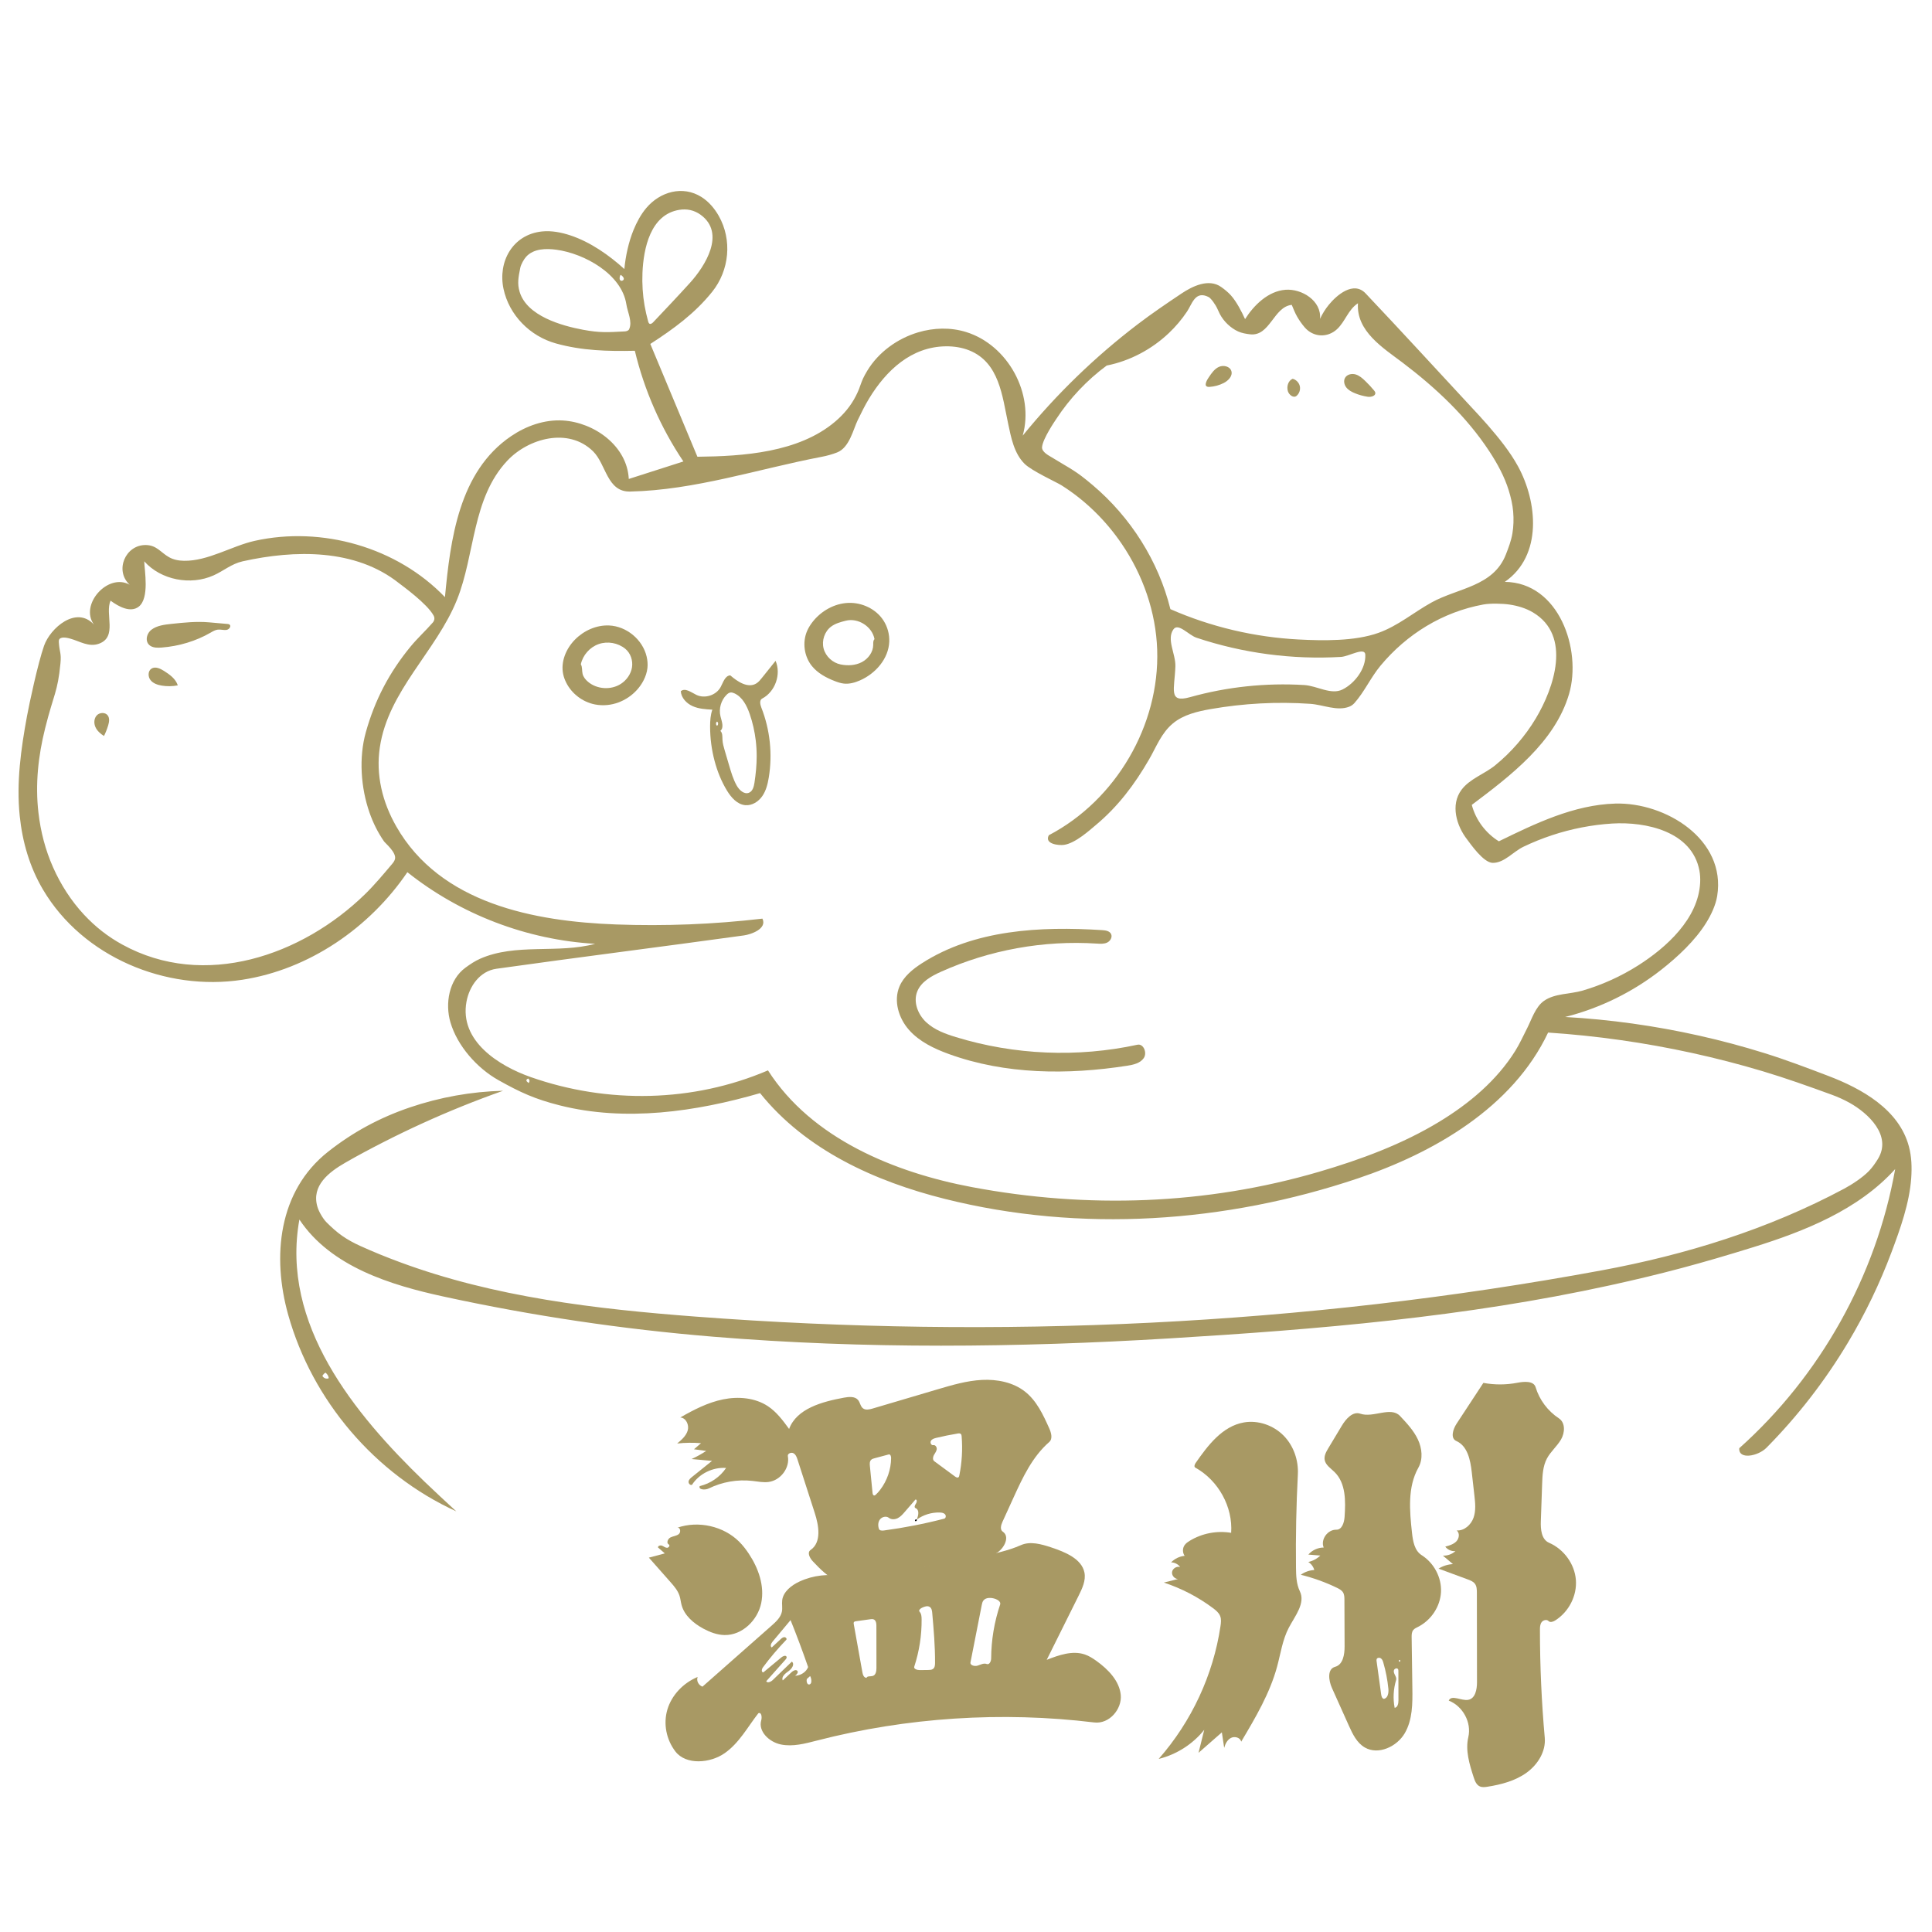 <?xml version="1.0" encoding="UTF-8" standalone="no"?>
<!DOCTYPE svg PUBLIC "-//W3C//DTD SVG 1.1//EN" "http://www.w3.org/Graphics/SVG/1.1/DTD/svg11.dtd">
<svg width="100%" height="100%" viewBox="0 0 1846 1846" version="1.1" xmlns="http://www.w3.org/2000/svg" xmlns:xlink="http://www.w3.org/1999/xlink" xml:space="preserve" xmlns:serif="http://www.serif.com/" style="fill-rule:evenodd;clip-rule:evenodd;stroke-linejoin:round;stroke-miterlimit:2;">
    <g transform="matrix(1.075,0,0,1.048,-65.791,-50.562)">
        <path d="M663.236,1441.09C681.94,1434.46 704.27,1439.64 718.16,1453.8C721.401,1457.11 724.193,1460.84 726.713,1464.72C735.349,1478.03 740.919,1494.23 737.797,1509.79C734.675,1525.34 720.959,1539.32 705.096,1538.95C698.569,1538.8 692.289,1536.36 686.563,1533.22C677.785,1528.41 669.529,1521.25 666.996,1511.56C666.266,1508.77 666.037,1505.86 665.167,1503.11C663.633,1498.27 660.236,1494.27 656.92,1490.42C650.591,1483.08 644.261,1475.73 637.932,1468.38C642.653,1467.09 647.374,1465.81 652.095,1464.52C650.076,1462.71 648.058,1460.9 646.039,1459.09C645.941,1457.51 648.218,1456.9 649.687,1457.5C651.156,1458.11 652.419,1459.33 654.004,1459.41C655.589,1459.49 657.039,1457.14 655.64,1456.39C653.257,1455.12 654.71,1451.21 657.112,1449.97C659.515,1448.73 662.509,1448.65 664.564,1446.89C666.62,1445.13 665.888,1440.55 663.236,1441.09Z" style="fill:rgb(168,153,100);fill-rule:nonzero;"/>
    </g>
    <g transform="matrix(1.075,0,0,1.048,-65.791,-50.562)">
        <path d="M1371.67,1411.65C1370.89,1404.54 1370.1,1397.42 1369.32,1390.3C1368.12,1379.39 1365.62,1366.6 1355.64,1362.05C1350.16,1359.56 1352.61,1351.32 1355.85,1346.26C1363.79,1333.86 1371.73,1321.45 1379.66,1309.06C1389.62,1310.96 1399.95,1310.92 1409.89,1308.94C1415.93,1307.73 1424.37,1307.1 1426.1,1313.02C1429.44,1324.48 1436.89,1334.7 1446.78,1341.38C1452.67,1345.36 1452.18,1354.48 1448.68,1360.66C1445.17,1366.84 1439.49,1371.61 1436.2,1377.91C1432.51,1384.97 1432.16,1393.24 1431.89,1401.19C1431.5,1412.51 1431.12,1423.82 1430.73,1435.13C1430.47,1442.59 1431.24,1451.8 1438.06,1454.84C1451.28,1460.73 1460.78,1474.22 1461.88,1488.65C1462.98,1503.08 1455.63,1517.85 1443.46,1525.67C1441.66,1526.84 1439.04,1527.76 1437.58,1526.19C1435.93,1524.43 1432.74,1525.33 1431.37,1527.32C1430,1529.32 1429.94,1531.9 1429.94,1534.32C1429.94,1567.13 1431.37,1599.94 1434.22,1632.63C1435.3,1645.04 1428.04,1657.1 1418.02,1664.49C1408,1671.89 1395.58,1675.27 1383.29,1677.25C1381.06,1677.61 1378.68,1677.91 1376.61,1677C1373.43,1675.61 1372.07,1671.92 1371.03,1668.61C1367.29,1656.73 1363.51,1644.15 1366.28,1632C1369.3,1618.72 1361.5,1603.81 1348.87,1598.72C1351.38,1593.04 1359.98,1599.09 1366.1,1598.04C1372.51,1596.94 1374,1588.53 1373.99,1582.03C1373.95,1554.82 1373.92,1527.6 1373.88,1500.39C1373.88,1497.51 1373.81,1494.4 1372.07,1492.1C1370.55,1490.09 1368.08,1489.11 1365.73,1488.22C1357.09,1484.96 1348.45,1481.69 1339.82,1478.42C1343.62,1475.95 1348.08,1474.5 1352.61,1474.28C1349.64,1471.69 1346.67,1469.12 1343.7,1466.54C1347.76,1466.73 1351.86,1465.21 1354.82,1462.44C1351.38,1462.78 1347.8,1461.16 1345.79,1458.35C1349.37,1457.35 1353.14,1456.23 1355.68,1453.51C1358.21,1450.79 1358.82,1445.91 1355.92,1443.58C1362.72,1444.08 1368.74,1438.38 1370.94,1431.93C1373.14,1425.47 1372.42,1418.43 1371.67,1411.65Z" style="fill:rgb(168,153,100);fill-rule:nonzero;"/>
    </g>
    <g transform="matrix(1.075,0,0,1.048,-65.791,-50.562)">
        <path d="M1145.68,1521.56C1144.51,1518.57 1141.92,1516.39 1139.37,1514.44C1126.21,1504.33 1111.38,1496.42 1095.66,1491.11C1099.85,1490.04 1104.04,1488.96 1108.23,1487.89C1105.07,1487.73 1102.44,1484.45 1102.98,1481.33C1103.53,1478.21 1107.1,1476.01 1110.13,1476.92C1108.34,1474.34 1105.24,1472.72 1102.09,1472.71C1105.23,1469.37 1109.58,1467.21 1114.14,1466.72C1112.16,1463.88 1112.16,1459.81 1114.12,1456.96C1115.25,1455.33 1116.89,1454.14 1118.56,1453.09C1129.41,1446.22 1142.84,1443.56 1155.48,1445.76C1157.08,1422.12 1144.21,1398.08 1123.64,1386.31C1122.27,1385.53 1123,1383.43 1123.89,1382.12C1134.78,1366.02 1147.68,1348.54 1166.82,1345.11C1179.53,1342.84 1193.08,1347.77 1202.04,1357.06C1211,1366.34 1215.42,1379.6 1214.77,1392.49C1213.34,1420.76 1212.79,1449.08 1213.11,1477.38C1213.2,1484.76 1213.4,1492.39 1216.55,1499.06C1221.67,1509.91 1212.28,1521.49 1206.79,1532.15C1201.15,1543.12 1199.51,1555.62 1196.37,1567.54C1189.93,1592.04 1177.09,1614.29 1164.39,1636.2C1163.76,1632.5 1158.7,1630.99 1155.37,1632.72C1152.04,1634.44 1150.27,1638.17 1149.28,1641.8C1148.59,1637.09 1147.9,1632.38 1147.22,1627.67C1140.31,1633.89 1133.4,1640.1 1126.49,1646.32C1128.18,1639.33 1129.87,1632.34 1131.56,1625.35C1121.49,1638.35 1106.99,1647.86 1091.06,1651.9C1120.3,1617.8 1139.59,1575.28 1146,1530.83C1146.45,1527.73 1146.82,1524.47 1145.68,1521.56L1145.68,1521.56Z" style="fill:rgb(168,153,100);fill-rule:nonzero;"/>
    </g>
    <path d="M1076.84,1018.32C1020.07,1027.13 960.671,1026.74 906.665,1007.13C892.583,1002.02 878.55,995.337 868.596,984.139C858.643,972.942 853.592,956.34 859.436,942.544C863.534,932.87 872.19,925.93 881.035,920.259C930.994,888.232 993.924,884.938 1053.15,888.723C1056.34,888.927 1060.09,889.494 1061.57,892.337C1063.12,895.32 1060.94,899.138 1057.91,900.593C1054.88,902.047 1051.35,901.808 1048,901.59C997.153,898.293 945.537,907.624 899.065,928.515C889.787,932.685 879.951,938.114 876.312,947.613C872.479,957.617 877.089,969.324 884.898,976.658C892.707,983.992 903.122,987.8 913.365,990.94C969.277,1008.08 1029.6,1010.61 1086.75,998.232C1092.66,996.951 1096.27,1005.98 1092.86,1010.97C1089.44,1015.97 1082.82,1017.39 1076.84,1018.32L1076.84,1018.32Z" style="fill:rgb(168,153,100);fill-rule:nonzero;"/>
    <g transform="matrix(1.075,0,0,1.048,-65.791,-50.562)">
        <path d="M1224.05,1472.35C1228.06,1471.43 1231.81,1469.37 1234.73,1466.48C1231.19,1466.18 1227.64,1465.89 1224.1,1465.6C1227.41,1461.61 1232.54,1459.19 1237.73,1459.17C1234.79,1451.96 1241.13,1442.75 1248.91,1442.92C1254.02,1443.03 1255.96,1436.36 1256.3,1431.26C1257.25,1416.9 1257.54,1400.62 1247.42,1390.38C1244.06,1386.98 1239.49,1384.09 1238.62,1379.39C1237.91,1375.57 1239.95,1371.84 1241.91,1368.49C1245.88,1361.7 1249.86,1354.91 1253.84,1348.12C1257.46,1341.92 1263.51,1334.76 1270.27,1337.15C1281.81,1341.24 1297.33,1330.22 1305.6,1339.25C1311.61,1345.81 1317.72,1352.52 1321.44,1360.6C1325.16,1368.69 1326.17,1378.53 1321.9,1386.34C1312.17,1404.1 1314.07,1425.69 1316.23,1445.82C1317.04,1453.4 1318.45,1462 1324.84,1466.15C1335.87,1473.34 1342.65,1486.61 1341.99,1499.76C1341.34,1512.91 1333.27,1525.44 1321.58,1531.5C1320.05,1532.29 1318.4,1533.03 1317.34,1534.39C1315.91,1536.22 1315.88,1538.75 1315.91,1541.08C1316.12,1556.49 1316.33,1571.91 1316.54,1587.33C1316.74,1601.38 1316.74,1616.19 1309.81,1628.42C1302.88,1640.64 1286.4,1648.64 1274.31,1641.48C1267.18,1637.27 1263.44,1629.2 1260.12,1621.62C1255.11,1610.16 1250.09,1598.71 1245.08,1587.25C1242.1,1580.45 1240.7,1569.92 1247.86,1567.93C1254.98,1565.96 1256.34,1556.61 1256.31,1549.22C1256.26,1535.09 1256.21,1520.96 1256.16,1506.84C1256.15,1504.48 1256.1,1501.99 1254.86,1499.98C1253.66,1498.04 1251.53,1496.89 1249.48,1495.87C1239.25,1490.79 1228.46,1486.81 1217.38,1484.01C1220.83,1481.44 1225.05,1479.9 1229.35,1479.67C1228.59,1476.68 1226.65,1474.01 1224.05,1472.35M1288.81,1593.01C1289.04,1594.67 1289.52,1596.65 1291.12,1597.14C1294.84,1596.6 1295.58,1591.59 1295.22,1587.85C1294.44,1579.85 1292.95,1571.91 1290.75,1564.17C1290.35,1562.73 1289.85,1561.2 1288.67,1560.28C1287.49,1559.36 1285.41,1559.49 1284.83,1560.87C1284.59,1561.47 1284.67,1562.14 1284.75,1562.78C1286.11,1572.86 1287.46,1582.93 1288.81,1593.01M1304.18,1598.57C1304.16,1589.65 1304.14,1580.74 1304.12,1571.82C1304.12,1571.16 1304.1,1570.46 1303.72,1569.93C1302.8,1568.67 1300.58,1569.59 1300.15,1571.08C1299.73,1572.58 1300.45,1574.13 1301.14,1575.52C1301.84,1576.91 1302.55,1578.47 1302.11,1579.96C1299.68,1588.16 1299.23,1596.93 1300.8,1605.33C1303.53,1604.91 1304.18,1601.33 1304.18,1598.57M1305.18,1561.6C1304.32,1561.64 1304.29,1563.24 1305.15,1563.31C1306.01,1563.25 1305.99,1561.63 1305.12,1561.6L1305.18,1561.6Z" style="fill:rgb(168,153,100);fill-rule:nonzero;"/>
    </g>
    <path d="M144.69,638.893C148.346,636.501 153.16,638.79 156.84,641.142C162.265,644.61 167.93,648.705 169.87,654.844C164.834,655.837 159.621,655.919 154.557,655.087C150.513,654.422 146.313,653.01 143.783,649.786C141.254,646.562 141.261,641.137 144.69,638.893L144.69,638.893Z" style="fill:rgb(168,153,100);fill-rule:nonzero;"/>
    <path d="M102.939,683.578C104.92,686.248 104.295,689.988 103.337,693.172C102.295,696.629 100.965,700 99.363,703.236C95.986,701.121 92.831,698.381 91.195,694.748C89.558,691.115 89.752,686.46 92.463,683.54C95.174,680.619 100.564,680.377 102.939,683.578Z" style="fill:rgb(168,153,100);fill-rule:nonzero;"/>
    <path d="M697.756,645.299C704.818,651.46 714.793,657.942 722.735,652.967C724.821,651.66 726.401,649.703 727.941,647.783C732.313,642.329 736.685,636.875 741.057,631.422C746.596,644.299 740.68,660.962 728.261,667.464C725.43,668.946 726.304,673.155 727.472,676.129C735.762,697.223 738.236,720.57 734.551,742.933C733.519,749.197 731.942,755.549 728.304,760.753C724.667,765.956 718.591,769.837 712.262,769.341C704.488,768.732 698.659,762.054 694.606,755.392C689.289,746.65 685.443,737.054 682.805,727.167C679.925,716.371 678.47,705.197 678.489,694.023C678.499,688.634 678.865,683.168 680.625,678.075C674.241,677.718 667.695,677.324 661.85,674.732C656.004,672.14 650.92,666.834 650.484,660.455C654.615,656.925 660.427,661.527 665.312,663.907C673.366,667.83 684.212,664.389 688.532,656.541C690.993,652.069 692.663,645.633 697.756,645.299M694.272,663.824C688.945,669.054 686.634,677.163 688.402,684.416C689.568,689.2 692.034,695.122 688.304,698.337C690.465,700.345 690.172,703.75 690.303,706.697C690.462,710.257 691.476,713.717 692.483,717.135C693.909,721.976 695.335,726.816 696.761,731.656C698.674,738.149 700.613,744.704 703.923,750.609C706.363,754.962 711.133,759.388 715.721,757.422C719.233,755.918 720.331,751.557 720.899,747.779C722.163,739.38 723.013,730.904 723.005,722.41C723,717.44 722.702,712.47 722.112,707.535C721.086,698.951 719.174,690.47 716.365,682.293C713.6,674.243 709.342,665.849 701.558,662.406C700.377,661.884 699.079,661.485 697.805,661.7C696.428,661.932 695.268,662.846 694.272,663.824M685.164,689.465C683.83,690.306 683.822,692.588 685.149,693.438C686.48,692.59 686.473,690.305 685.138,689.465L685.164,689.465Z" style="fill:rgb(168,153,100);fill-rule:nonzero;"/>
    <g transform="matrix(1.652,0,0,1.438,-143.557,-260.507)">
        <path d="M219.411,595.989C220.924,596.791 219.702,599.32 218.027,599.674C216.352,600.027 214.614,599.304 212.916,599.514C211.36,599.706 210.018,600.651 208.712,601.518C200.285,607.111 190.441,610.552 180.364,611.428C178.177,611.619 175.804,611.643 173.998,610.394C170.576,608.028 171.388,602.331 174.503,599.573C177.617,596.814 182.024,596.193 186.154,595.691C193.327,594.819 200.572,593.946 207.762,594.672C211.292,595.029 214.822,595.385 218.352,595.742C218.715,595.778 219.089,595.818 219.411,595.989Z" style="fill:rgb(168,153,100);fill-rule:nonzero;"/>
    </g>
    <path d="M771.249,602.696C772.614,599.585 774.459,596.698 776.563,594.031C784.74,583.669 797.29,576.596 810.479,576.055C823.668,575.514 837.182,581.914 844.263,593.053C848.033,598.984 849.947,606.078 849.67,613.1C849.029,629.376 836.651,643.536 821.742,650.097C816.876,652.238 811.562,653.73 806.278,653.152C803.262,652.822 800.36,651.83 797.533,650.731C789.36,647.555 781.333,643.245 775.808,636.436C768.286,627.168 766.457,613.628 771.249,602.696M834.366,616.088C834.379,614.188 834.173,611.983 835.58,610.706C833.401,598.701 819.937,590.064 808.117,593.088C803.237,594.337 798.219,595.65 794.182,598.661C787.889,603.355 784.966,612.05 786.944,619.648C788.922,627.246 795.58,633.357 803.28,634.889C810.071,636.24 817.4,635.86 823.526,632.631C829.651,629.402 834.317,623.012 834.366,616.088L834.366,616.088Z" style="fill:rgb(168,153,100);fill-rule:nonzero;"/>
    <path d="M1238.8,378.28C1235.97,380.633 1231.68,377.383 1230.58,373.871C1229.18,369.392 1230.78,363.652 1235.14,361.916C1238.48,362.783 1241.22,365.62 1241.97,368.982C1242.72,372.344 1241.45,376.077 1238.8,378.28Z" style="fill:rgb(168,153,100);fill-rule:nonzero;"/>
    <path d="M1285.22,360.945C1287.13,357.672 1291.64,356.696 1295.27,357.764C1298.91,358.831 1301.84,361.466 1304.56,364.11C1307.46,366.938 1310.27,369.872 1312.84,373.011C1313.35,373.638 1313.87,374.304 1314.04,375.095C1314.72,378.278 1310.04,379.581 1306.82,379.1C1302.55,378.462 1298.35,377.294 1294.37,375.632C1291.34,374.369 1288.34,372.744 1286.34,370.146C1284.34,367.548 1283.57,363.779 1285.22,360.945L1285.22,360.945Z" style="fill:rgb(168,153,100);fill-rule:nonzero;"/>
    <g transform="matrix(1.075,0,0,1.048,-65.791,-50.562)">
        <path d="M875.946,1433.66C875.257,1432.97 873.94,1434.29 874.629,1434.98C875.319,1435.66 876.636,1434.35 875.946,1433.66Z" style="fill-rule:nonzero;"/>
    </g>
    <path d="M1169.19,365.985C1165.02,368.091 1160.42,369.349 1155.76,369.661C1154.47,369.747 1152.91,369.62 1152.29,368.486C1151.97,367.911 1151.99,367.211 1152.1,366.564C1152.48,364.326 1153.76,362.36 1155.02,360.468C1157.62,356.547 1160.45,352.431 1164.74,350.513C1169.04,348.594 1175.18,350.038 1176.55,354.54C1177.99,359.267 1173.6,363.757 1169.19,365.985L1169.19,365.985Z" style="fill:rgb(168,153,100);fill-rule:nonzero;"/>
    <path d="M549.367,611.149C557.861,602.528 569.84,597.119 581.932,597.624C598.632,598.321 614.089,611.136 617.869,627.417C618.7,630.996 619.015,634.71 618.607,638.362C618.154,642.422 616.813,646.352 614.962,649.994C608.34,663.025 594.77,672.259 580.217,673.636C576.306,674.007 572.34,673.844 568.484,673.096C556.679,670.805 546.137,662.738 540.842,651.942C539.637,649.486 538.69,646.898 538.119,644.223C535.585,632.355 540.849,619.792 549.367,611.149M593.267,653.405C598.755,649.836 602.876,644.034 603.874,637.564C604.871,631.094 602.52,624.077 597.461,619.922C590.517,614.22 580.549,612.446 572.064,615.403C563.58,618.359 556.872,625.943 554.975,634.726C556.573,637.392 555.93,640.799 556.645,643.824C557.361,646.86 559.439,649.413 561.819,651.427C570.411,658.697 583.832,659.541 593.267,653.405Z" style="fill:rgb(168,153,100);fill-rule:nonzero;"/>
    <g transform="matrix(1.075,0,0,1.048,-65.791,-50.562)">
        <path d="M706.59,1386.61C694.729,1385.75 682.623,1391.88 676.29,1401.95C674.7,1402.7 672.949,1400.68 673.225,1398.94C673.502,1397.21 674.951,1395.93 676.306,1394.81C682.222,1389.93 688.138,1385.06 694.054,1380.18C688.001,1379.61 681.948,1379.04 675.896,1378.48C680.407,1376.37 684.75,1373.9 688.868,1371.1C685.254,1370.59 681.641,1370.08 678.028,1369.58C680.118,1367.73 682.209,1365.88 684.3,1364.03C677.244,1363.44 670.129,1363.54 663.092,1364.33C667,1360.98 671.103,1357.32 672.478,1352.36C673.853,1347.39 671.005,1340.94 665.865,1340.59C677.81,1333.55 690.268,1326.95 703.834,1324.1C717.399,1321.25 732.358,1322.55 743.808,1330.36C751.546,1335.64 757.143,1343.43 762.576,1351.06C769.295,1332.46 791.945,1326.19 811.376,1322.52C815.725,1321.7 821.001,1321.19 823.822,1324.6C825.743,1326.92 825.917,1330.52 828.329,1332.33C830.677,1334.08 833.98,1333.31 836.785,1332.46C856.074,1326.6 875.363,1320.75 894.652,1314.9C907.557,1310.99 920.618,1307.04 934.085,1306.34C947.552,1305.65 961.682,1308.51 972.196,1316.96C982.615,1325.33 988.345,1338.06 993.708,1350.3C995.535,1354.47 997.111,1360 993.717,1363.03C978.74,1376.43 970.161,1395.37 961.997,1413.73C958.728,1421.09 955.458,1428.44 952.188,1435.8C950.866,1438.77 949.834,1442.9 952.523,1444.73C958.867,1449.06 954.108,1459.28 947.8,1463.65C928.813,1476.82 903.21,1472.62 880.627,1477.51C867.96,1480.26 856.136,1485.95 843.724,1489.68C831.312,1493.41 817.518,1495.07 805.666,1489.82C796.918,1485.95 790.162,1478.75 783.661,1471.73C780.953,1468.8 778.38,1463.74 781.634,1461.44C791.591,1454.4 789.012,1439.21 785.352,1427.58C780.262,1411.4 775.171,1395.23 770.081,1379.05C769.375,1376.81 768.506,1374.36 766.456,1373.2C764.405,1372.05 761.039,1373.5 761.459,1375.82C763.392,1386.47 755.131,1397.89 744.403,1399.38C739.612,1400.05 734.776,1398.98 729.971,1398.42C716.731,1396.88 703.054,1399.31 691.158,1405.32C687.908,1406.96 681.756,1406.52 683.134,1403.15C692.658,1400.85 701.226,1394.81 706.59,1386.61M874.941,1415.35C871.742,1419.14 868.543,1422.93 865.344,1426.72C863.539,1428.86 861.67,1431.06 859.19,1432.36C856.71,1433.65 853.441,1433.86 851.266,1432.09C848.929,1430.2 845.121,1431.14 843.328,1433.56C841.535,1435.97 841.479,1439.33 842.425,1442.18C842.952,1443.78 845.14,1443.86 846.8,1443.63C864.871,1441.15 882.79,1437.55 900.42,1432.86C902.021,1432.44 902.237,1430 901.113,1428.79C899.989,1427.57 898.184,1427.31 896.529,1427.25C889.185,1426.99 881.774,1429.34 875.922,1433.78C877.572,1430.18 878.606,1424.79 874.961,1423.25C873.506,1422.63 874.351,1420.45 875.28,1419.17C876.21,1417.89 876.519,1415.42 874.941,1415.35M913.113,1395.1C913.595,1394.72 913.748,1394.07 913.866,1393.47C916.178,1381.76 916.876,1369.72 915.937,1357.82C915.874,1357.02 915.767,1356.15 915.178,1355.61C914.461,1354.95 913.352,1355.07 912.393,1355.23C906.045,1356.3 899.736,1357.62 893.486,1359.16C891.649,1359.62 889.634,1360.22 888.66,1361.85C887.686,1363.47 888.871,1366.21 890.723,1365.82C892.652,1365.42 894.109,1367.86 893.764,1369.8C893.419,1371.74 892.041,1373.32 891.164,1375.08C890.287,1376.85 890.067,1379.32 891.641,1380.5C897.782,1385.14 903.923,1389.78 910.064,1394.42C910.961,1395.1 912.225,1395.78 913.113,1395.1M838.592,1377.74C837.481,1378.04 836.318,1378.38 835.501,1379.19C834.094,1380.59 834.186,1382.85 834.376,1384.82C835.163,1393 835.95,1401.18 836.738,1409.37C836.833,1410.36 837.187,1411.62 838.183,1411.7C838.743,1411.74 839.233,1411.34 839.644,1410.96C841.088,1409.62 842.364,1408.1 843.54,1406.51C849.707,1398.21 853.157,1387.92 853.243,1377.58C853.255,1376.14 852.761,1374.24 851.326,1374.24C847.081,1375.4 842.836,1376.57 838.592,1377.74Z" style="fill:rgb(168,153,100);fill-rule:nonzero;"/>
    </g>
    <g transform="matrix(1.075,0,0,0.98,-65.791,37.96)">
        <path d="M832.574,1497.58C865.477,1492.16 898.257,1486 930.879,1479.1C943.796,1476.36 956.827,1473.47 968.712,1467.71C976.984,1463.71 986.776,1466.79 995.42,1469.91C1008.07,1474.48 1022.6,1481.15 1025.06,1494.37C1026.5,1502.12 1023.17,1509.87 1019.91,1517.05C1010.46,1537.89 1001,1558.75 991.544,1579.59C1002.3,1574.96 1014.39,1570.26 1025.37,1574.33C1029.13,1575.72 1032.45,1578.06 1035.6,1580.53C1046.36,1588.95 1056.18,1600.26 1057.36,1613.86C1058.54,1627.47 1047.28,1642.44 1033.75,1640.63C951.547,1629.66 867.114,1635.71 787.315,1658.28C776.841,1661.24 765.864,1664.51 755.251,1662.1C744.637,1659.68 734.995,1649.17 737.784,1638.65C738.597,1635.58 738.09,1630.26 735.241,1631.66C725.729,1645.02 718.394,1660.46 705.425,1670.5C692.456,1680.53 670.898,1682.37 661.514,1668.93C653.327,1657.19 650.652,1641.78 654.409,1627.97C658.166,1614.17 668.283,1602.23 681.287,1596.27C679.981,1599.87 682.009,1604.33 685.581,1605.72C705.987,1585.96 726.392,1566.21 746.798,1546.46C750.852,1542.54 755.112,1538.24 756.153,1532.69C756.852,1528.97 755.991,1525.11 756.452,1521.35C757.461,1513.13 764.521,1506.94 771.903,1503.19C783.889,1497.11 798.017,1495.34 811.132,1498.3C818.155,1499.88 825.471,1498.75 832.574,1497.58M759.328,1579.41C753.641,1586.42 747.954,1593.43 742.266,1600.43C743.233,1602.52 746.382,1601.03 747.96,1599.36C753.648,1593.34 759.337,1587.33 765.025,1581.31C767.81,1583.82 764.994,1588.36 762.022,1590.64C759.05,1592.92 755.409,1596.26 756.954,1599.67C759.564,1596.98 762.173,1594.3 764.782,1591.61C766.15,1590.2 768.505,1588.77 769.814,1590.23C771.124,1591.69 769.441,1593.88 767.888,1595.08C772.97,1594.94 777.793,1591.42 779.476,1586.63C774.629,1571.25 769.426,1555.99 763.873,1540.85C758.562,1547.82 753.251,1554.79 747.94,1561.76C746.627,1563.49 745.416,1566.22 747.154,1567.51C749.785,1564.83 752.417,1562.13 755.048,1559.45C755.965,1558.51 757.023,1557.51 758.334,1557.47C759.645,1557.44 760.901,1559.09 760.037,1560.08C752.559,1568.6 745.617,1577.6 739.266,1587C738.159,1588.64 737.728,1591.74 739.705,1591.79C745.082,1586.89 750.459,1581.99 755.837,1577.09C757.113,1575.93 759.435,1574.9 760.241,1576.43C760.758,1577.4 760.025,1578.55 759.328,1579.41M938.191,1583.64C940.651,1584.71 942.151,1580.89 942.163,1578.21C942.24,1560.4 944.947,1542.61 950.167,1525.59C950.888,1523.24 948.398,1521.18 946.121,1520.26C942.477,1518.78 937.584,1518.51 935.3,1521.71C934.382,1523 934.08,1524.61 933.801,1526.17C930.461,1544.82 927.12,1563.47 923.78,1582.12C923.281,1584.91 927.393,1586.14 930.079,1585.24C932.765,1584.33 935.592,1582.52 938.191,1583.64M834.661,1540.02C830.466,1540.66 826.271,1541.3 822.077,1541.94C821.413,1542.04 820.683,1542.18 820.274,1542.71C819.837,1543.28 819.931,1544.08 820.047,1544.79C822.624,1560.55 825.201,1576.32 827.778,1592.09C828.142,1594.32 829.137,1597.12 831.393,1597.11C831.965,1595.2 834.828,1595.9 836.752,1595.35C839.65,1594.52 840.204,1590.72 840.201,1587.7C840.188,1573.9 840.175,1560.09 840.162,1546.28C840.16,1543.85 839.758,1540.83 837.46,1540.04C836.568,1539.74 835.593,1539.88 834.661,1540.02M878.812,1589.59C881.283,1589.55 883.755,1589.52 886.226,1589.48C887.657,1589.46 889.19,1589.41 890.347,1588.56C892.09,1587.3 892.285,1584.82 892.296,1582.66C892.383,1566.31 891.079,1549.98 889.775,1533.68C889.6,1531.5 889.229,1528.98 887.349,1527.86C885.352,1526.66 882.813,1527.71 880.739,1528.77C879.207,1529.55 877.427,1531.32 878.527,1532.64C880.165,1534.61 880.328,1537.38 880.352,1539.94C880.501,1555.58 878.288,1571.25 873.812,1586.24C873.138,1588.5 876.458,1589.62 878.812,1589.59M778.309,1598.45C777.809,1600.71 778.624,1604.28 780.817,1603.53C781.88,1603.16 782.275,1601.87 782.339,1600.74C782.443,1598.91 782.066,1597.06 781.257,1595.41C780.221,1596.42 779.186,1597.44 778.151,1598.45L778.309,1598.45Z" style="fill:rgb(168,153,100);fill-rule:nonzero;"/>
    </g>
    <g transform="matrix(0.98,0,0,0.975,17.736,19.313)">
        <path d="M1704.14,1399.01C1695.99,1407.28 1676.78,1411.01 1677.65,1399.43C1756.72,1328.45 1811.14,1230.52 1829.67,1125.89C1793.72,1165.9 1741.23,1186.83 1691.11,1202.49C1640.92,1218.16 1603.13,1228.44 1551.77,1239.76C1410.24,1270.97 1266.03,1283.05 1121.65,1291.83C973.985,1300.8 824.864,1302.38 677.342,1290.15C588.752,1282.81 501.235,1269.77 414.389,1250.8C363.108,1239.61 304.446,1221.65 273.804,1175.32C255.323,1277.83 327.549,1365.96 395.819,1432.2C405.981,1442.06 416.395,1451.65 426.763,1461.3C347.493,1424.92 286.309,1352.62 262.894,1268.71C247.046,1211.91 253.024,1147.51 301.85,1108.8C326.074,1089.6 352.126,1075.49 381.398,1065.48C410.662,1055.47 441.46,1049.91 472.38,1049.13C445.753,1058.58 419.547,1069.21 393.863,1080.98C381.022,1086.86 368.309,1093.03 355.742,1099.48C343.175,1105.93 330.698,1112.57 318.48,1119.66C302.763,1128.78 285.295,1142.01 291.351,1162.72C292.177,1165.54 293.468,1168.24 294.958,1170.77C296.532,1173.45 298.287,1176.09 300.488,1178.29C305.185,1182.97 310.109,1187.5 315.539,1191.32C320.984,1195.14 326.894,1198.33 332.945,1201.1C345.653,1206.93 358.624,1212.19 371.724,1217.07C463.884,1251.42 562.852,1263.03 660.284,1270.45C954.425,1292.87 1253.12,1279.11 1543.28,1225.17C1625.6,1209.87 1705.99,1184.83 1779.87,1145.13C1787.62,1140.97 1798.05,1134.07 1804.18,1127.66C1807.46,1124.21 1810.2,1120.25 1812.7,1116.21C1827,1093.14 1803.3,1071.08 1785.24,1060.95C1779.59,1057.79 1773.65,1055.12 1767.57,1052.9C1745.35,1044.78 1723.07,1036.75 1700.41,1029.95C1677.76,1023.14 1654.82,1017.19 1631.72,1012.11C1585.5,1001.94 1538.52,995.226 1491.29,992.095C1456.73,1065.58 1379.7,1110.04 1305.62,1135.07C1176.79,1178.61 1035.55,1188.48 903.046,1155.08C835.271,1138 767.53,1107.29 722.964,1051.45C660.415,1069.68 591.592,1079.74 527.454,1063.4C503.519,1057.3 489.312,1050.82 467.839,1038.7C446.998,1026.94 427.814,1005.2 421.056,982.026C415.735,963.784 419.505,940.349 435.796,928.432C440.249,925.176 444.872,922.037 449.911,919.792C484.882,904.208 525.701,915.036 562.166,905.116C495.862,901.341 430.92,876.444 379.086,834.928C342.356,889.304 283.322,930.353 217.91,940.376C143.494,951.779 62.713,918.019 23.905,852.135C10.81,829.904 3.719,805.209 1.116,779.673C-2.224,746.9 2.335,714.164 8.229,681.955C10.377,670.213 18.722,630.611 24.87,612.986C30.877,595.764 56.178,573.428 73.461,592.215C59.285,572.619 87.228,541.327 108.297,553.204C93.352,539.304 104.206,513.897 124.204,514.316C134.663,514.535 138.426,521.426 146.539,526.133C151.026,528.737 156.124,529.658 161.231,529.752C184.591,530.183 207.865,515.238 230.105,510.246C295.765,495.509 369.109,516.505 415.72,565.38C421.047,509.05 429.215,442.349 480.269,407.592C495.004,397.56 512.707,391.193 530.721,392.265C561.201,394.079 593.355,417.072 594.954,449.563C612.704,443.849 630.455,438.135 648.205,432.421C626.159,399.453 610.044,362.532 600.86,323.95C574.506,324.538 549.442,323.894 523.876,316.747C498.626,309.689 478.24,288.974 472.81,263.211C467.22,236.688 481.664,210.095 510.233,207.022C519.592,206.015 529.332,207.959 538.137,210.909C557.577,217.422 575.724,230.248 590.638,243.839C591.793,231.446 594.724,217.556 599.527,205.72C602.625,198.087 606.72,190.334 612.06,183.99C625.384,168.158 647.416,161.625 665.806,173.243C672.874,177.708 678.588,184.513 682.65,191.718C695.942,215.292 693.097,245.077 676.248,266.188C659.259,287.473 638.592,302.522 615.949,317.254C631.255,354.101 646.562,390.949 661.868,427.797C706.426,427.331 760.542,423.758 796.16,393.37C804.6,386.171 811.386,378.003 816.345,368.245C822.029,357.061 820.269,355.484 827.497,343.475C838.42,325.329 856.834,311.966 876.994,305.905C892.175,301.34 908.618,300.832 923.84,305.573C964.579,318.261 990.536,366.014 979.027,407.102C1011.92,366.473 1049.65,329.765 1091.15,297.967C1104.97,287.37 1119.39,277.554 1133.85,267.835C1144.3,260.805 1160.34,252.733 1172.53,261.432C1175.97,263.886 1179.3,266.579 1182.1,269.74C1187.57,275.919 1192.46,285.5 1195.82,292.929C1204.35,279.374 1218.24,265.478 1235.21,264.169C1251.16,262.939 1270.55,274.998 1268.9,292.695C1271.14,287.774 1274.05,283.117 1277.45,278.914C1285.14,269.414 1301.55,255.176 1313.36,267.729C1347.77,304.287 1381.6,341.39 1415.64,378.294C1421.33,384.458 1427.07,390.572 1432.54,396.933C1443.31,409.468 1454.07,422.689 1462,437.297C1480.86,472.054 1486.05,524.696 1449.06,550.415C1502,550.972 1524.28,617.001 1511.74,660.178C1497.97,707.607 1454.19,740.757 1416.87,768.973C1420.72,783.634 1430.38,796.686 1443.27,804.654C1478.72,787.264 1516.46,768.861 1556.78,767.691C1605.58,766.275 1665.1,802.674 1656.13,858.306C1654.68,867.291 1650.19,876.763 1645.47,884.415C1634.62,902.049 1617.49,917.993 1601.69,930.477C1574.14,952.246 1541.97,968.206 1507.92,976.804C1551.87,979.296 1595.6,985.442 1638.54,995.11C1660.01,999.942 1681.29,1005.66 1702.28,1012.24C1723.28,1018.82 1743.86,1026.68 1764.4,1034.55C1797.03,1047.05 1833.39,1067.37 1843.01,1103.58C1845.73,1113.79 1846.05,1124.12 1845.31,1134.72C1843.59,1159.39 1834.55,1184.65 1826.03,1207.5C1814.62,1238.11 1800.42,1267.68 1783.72,1295.76C1761.44,1333.19 1734.7,1367.97 1704.14,1399.01M582.439,886.147C630.099,887.926 677.895,886.017 725.261,880.444C730.065,890.48 713.946,895.951 707.327,896.871C626.915,908.052 546.362,918.205 465.974,929.556C449.726,931.85 439.524,946.625 436.725,961.799C429.626,1000.28 468.158,1024.73 499.474,1035.76C574.273,1062.11 657.569,1060.61 730.669,1029.15C773.309,1096.16 854.235,1129.27 929.304,1143.5C1041.95,1164.84 1157.68,1160.97 1267.92,1128.53C1308.41,1116.61 1349.05,1101.55 1385.24,1079.45C1414.27,1061.72 1441.21,1039.12 1459.32,1009.93C1463.81,1002.7 1467.25,994.865 1471.12,987.278C1475.06,979.527 1478.94,966.923 1487.18,961.081C1497.84,953.518 1512.52,954.632 1525.06,950.925C1534.56,948.113 1543.89,944.615 1552.92,940.503C1561.94,936.391 1570.7,931.643 1579.06,926.311C1606.49,908.817 1637.86,880.473 1639.53,845.099C1639.71,841.186 1639.53,837.219 1638.81,833.368C1631.64,794.983 1586.81,785.243 1553.81,787.245C1543.83,787.851 1533.88,789.165 1524.06,791.081C1514.25,792.996 1504.54,795.555 1495.06,798.712C1485.57,801.869 1476.27,805.637 1467.26,809.984C1457.09,814.893 1448.6,825.866 1437.31,825.797C1428.12,825.741 1415.17,806.516 1412.39,802.94C1402.08,789.705 1395.77,769.028 1406.87,754.153C1414.97,743.301 1429.19,738.769 1439.68,730.196C1447.55,723.756 1454.88,716.587 1461.51,708.878C1468.15,701.17 1474.15,692.862 1479.35,684.118C1497.06,654.335 1514.54,603.107 1476.53,580.356C1469.62,576.221 1461.63,573.85 1453.72,572.661C1446.8,571.621 1435.03,571.326 1428.14,572.595C1388.54,579.881 1353.4,601.625 1327.78,632.677C1318.35,644.11 1312.24,658.098 1302.43,669.207C1301.08,670.731 1299.33,671.971 1297.44,672.719C1285.6,677.404 1272.05,670.814 1259.35,669.933C1226.94,667.686 1194.35,669.464 1162.36,675.069C1149.65,677.297 1135.75,680.534 1125.52,689.081C1114.18,698.548 1109.43,711.888 1102.25,724.38C1088.15,748.913 1071.96,770.611 1050.12,788.886C1044.24,793.808 1030.5,806.458 1019.4,808.139C1014.41,808.896 999.862,807.476 1004.49,798.706C1069.94,764.306 1112.66,690.79 1110.14,616.895C1108.89,579.965 1096.3,543.817 1075.66,513.292C1060.19,490.412 1040.11,470.493 1016.74,455.721C1012.15,452.821 987.899,441.72 980.905,434.765C970.499,424.418 967.679,408.815 964.787,395.179C959.101,368.374 956.22,335.398 926.918,323.569C919.776,320.686 911.893,319.505 904.23,319.578C870.428,319.901 845.911,343.205 829.258,370.73C825.133,377.549 821.644,384.74 818.177,391.916C813.71,401.164 810.084,418.898 798.031,423.595C793.225,425.468 788.214,426.865 783.148,427.836C720.951,439.766 659.551,460.532 596.235,461.903C573.572,462.393 572.979,435.079 560.048,422.387C536.005,398.791 497.134,409.677 476.571,431.614C441.992,468.503 445.239,523.463 427.427,568.013C407.265,618.437 360.408,657.128 352.234,712.575C350.23,726.168 350.782,739.114 353.659,752.529C356.477,765.67 361.63,778.369 368.245,790.033C411.179,865.728 502.687,883.172 582.439,886.147M117.155,574.718C109.185,580.92 97.807,574.849 89.69,568.84C83.952,581.925 96.707,604.382 78.359,611.026C68.424,614.624 59.637,608.605 50.599,606.094C48.908,605.624 42.294,603.679 39.932,606.401C39.298,607.131 39.175,608.251 39.234,609.216C39.9,619.976 41.865,619.742 40.828,630.439C38.083,658.765 34.371,659.909 25.891,693.972C19.146,721.063 16.151,748.815 19.386,776.67C21.547,795.279 26.092,813.015 33.659,830.183C41.088,847.04 51.273,863.045 63.83,876.567C74.932,888.521 86.96,898.02 101.118,905.843C181.232,950.108 276.507,916.562 337.767,856.522C347.292,847.186 355.784,836.841 364.382,826.646C365.574,825.233 366.701,823.602 367.059,821.789C368.313,815.432 357.57,806.54 356.336,804.758C350.342,796.108 345.659,786.564 342.2,776.639C333.706,752.263 331.616,722.859 338.576,697.799C347.34,666.244 361.451,639.172 382.214,613.804C388.967,605.554 396.882,598.319 403.87,590.267C405.536,588.347 405.937,585.83 404.713,583.532C398.449,571.768 373.803,554.02 370.903,551.701C328.405,517.723 269.187,518.95 218.539,530.265C207.631,532.702 200.013,539.614 190.113,544.075C167.82,554.12 138.89,548.732 122.546,530.275C122.735,539.198 127.862,566.384 117.155,574.718M1171.2,287.878C1169.8,285.175 1168.78,282.269 1167.2,279.666C1165.65,277.121 1163.96,274.62 1161.86,272.502C1160.79,271.414 1159.32,270.739 1157.88,270.232C1146.82,266.354 1143.96,278.377 1139.24,285.51C1134.15,293.196 1128.13,300.319 1121.46,306.669C1104.74,322.572 1083.58,333.899 1060.92,338.426C1041.58,352.801 1024.84,370.664 1011.7,390.853C1010.59,392.555 998.638,410.026 997.892,418.288C997.452,423.151 1004.5,426.615 1007.34,428.367C1026.81,440.41 1029.78,440.748 1047.31,455.642C1084.24,487.026 1111.4,530.022 1123.02,577.139C1162.5,594.577 1205.22,604.674 1248.32,606.893C1271.37,608.081 1302.71,608.741 1325.87,600.389C1345.06,593.467 1360.19,580.292 1377.78,570.537C1403.44,556.305 1437.91,555.045 1450.11,523.585C1452.7,516.915 1455.26,510.134 1456.46,503.08C1457.65,496.019 1457.82,488.746 1457.22,481.61C1456.63,474.579 1454.99,467.63 1452.93,460.881C1448.79,447.306 1441.81,434.505 1434.11,422.683C1411.85,388.491 1381.61,360.083 1349.35,335.527C1330.58,321.238 1304.02,304.84 1305.9,277.374C1296.31,283.63 1293.57,295.213 1285.52,302.75C1276.2,311.484 1262.27,310.833 1253.9,300.932C1251.18,297.716 1248.73,294.249 1246.64,290.593C1244.52,286.896 1242.98,282.896 1241.34,278.966C1223.54,280.806 1220.19,310.182 1200.58,307.804C1196.66,307.328 1192.66,306.651 1189.07,305.016C1185.26,303.288 1181.78,300.777 1178.76,297.885C1175.75,294.991 1173.13,291.589 1171.2,287.878M1142.07,663.423C1178.21,653.25 1216.07,649.237 1253.54,651.52C1266.02,652.281 1279.62,661.479 1290.81,655.892C1302.94,649.829 1313.68,635.354 1313.06,621.799C1312.68,613.863 1297.25,623.497 1289.32,623.963C1265.52,625.36 1241.59,624.445 1217.96,621.287C1194.34,618.129 1171.01,612.727 1148.41,605.13C1140.88,602.598 1130.78,590.4 1126.08,596.809C1118.91,606.595 1128.26,621.033 1127.88,633.159C1127.18,655.558 1120.53,669.487 1142.07,663.423M494.998,231.669C492.682,234.181 489.819,239.344 489.153,242.722C487.384,251.684 486.052,257.91 488.545,266.219C495.635,289.851 529.445,299.43 550.356,303.347C566.795,306.425 574.43,305.856 591.026,304.963C592.435,304.887 594.595,304.385 595.292,302.855C598.698,295.376 593.837,286.471 592.582,278.349C588.004,248.709 551.587,228.601 524.293,224.915C514.434,223.583 502.362,223.685 494.998,231.669M654.937,186.05C651.463,185.27 647.773,185.261 644.258,185.825C615.905,190.376 609.3,223.936 608.3,247.463C608.072,252.833 608.13,258.223 608.469,263.587C609.188,274.956 610.917,284.348 613.881,295.334C614.093,296.12 614.458,296.984 615.142,297.426C616.353,298.207 618.065,296.725 618.694,296.057C630.745,283.248 642.828,270.464 654.599,257.397C669.277,241.103 689.782,208.875 665.057,190.695C662.067,188.496 658.559,186.863 654.937,186.05M302.35,1330.43C302.159,1328.92 301.424,1327.48 300.331,1326.42C299.967,1326.07 299.582,1325.27 299.127,1325.49C297.899,1326.09 297.003,1327.27 296.252,1328.41C296.105,1328.64 297.184,1329.84 297.262,1329.91C298.571,1331.17 300.676,1331.64 302.343,1330.85M586.538,254.379C586.707,255.889 588.757,255.453 589.513,254.74C591.043,253.297 589.3,251.214 588.127,250.284C587.764,249.996 587.372,249.744 586.974,249.506C586.076,250.96 585.797,252.783 586.219,254.439M497.011,1037.1C494.205,1038.31 494.74,1039.57 497.148,1041.45C497.301,1041.57 497.458,1041.21 497.584,1041.07C497.835,1040.78 497.999,1040.41 498.081,1040.04C498.245,1039.29 498.09,1038.43 497.58,1037.85C497.454,1037.7 497.261,1037.62 497.144,1037.46C497.065,1037.36 497.037,1037.23 497.011,1037.1Z" style="fill:rgb(168,153,100);fill-rule:nonzero;"/>
    </g>
</svg>
